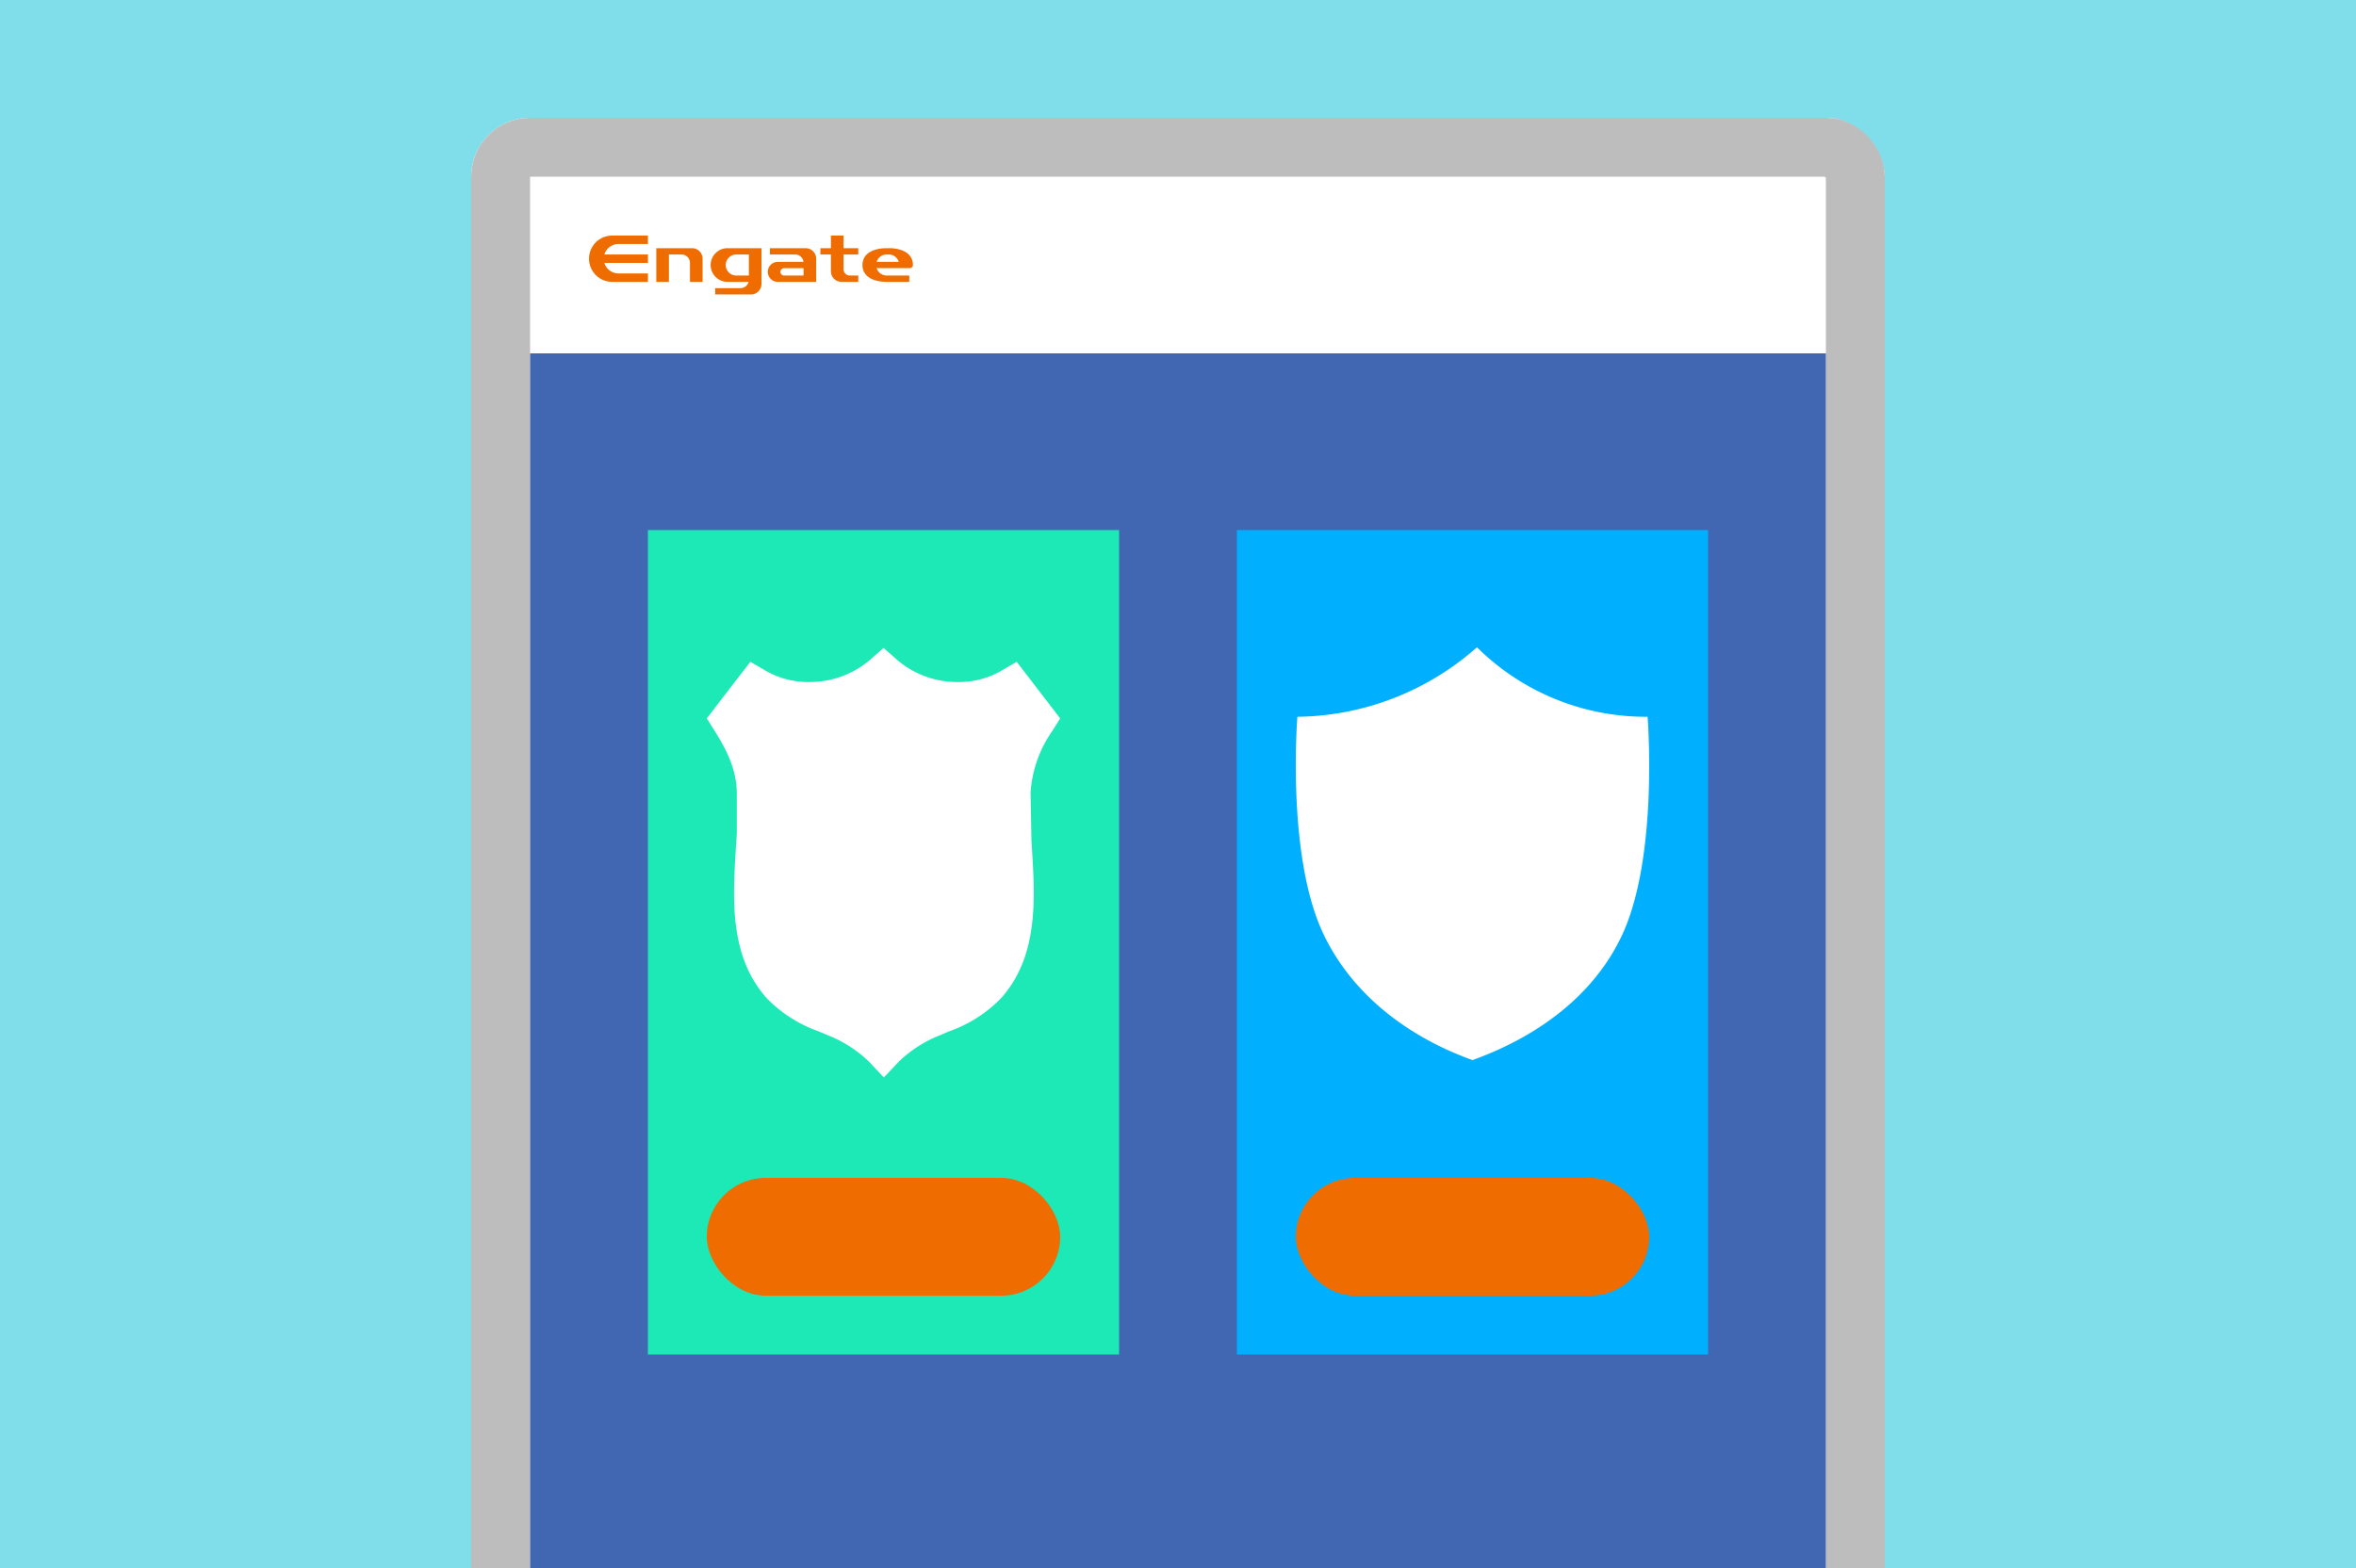 <svg xmlns="http://www.w3.org/2000/svg" xmlns:xlink="http://www.w3.org/1999/xlink" width="320" height="213" viewBox="0 0 320 213">
  <rect x="0" y="0" width="320" height="213" fill="#333333" stroke="none"/>
  <defs>
    <clipPath id="clip-howto-selectteam">
      <rect width="320" height="213"/>
    </clipPath>
  </defs>
  <g id="howto-selectteam" clip-path="url(#clip-howto-selectteam)">
    <rect width="320" height="213" fill="#80deea"/>
    <g id="長方形_1" data-name="長方形 1" transform="translate(64 16)" fill="#fff" stroke="#bdbdbd" stroke-width="8">
      <rect width="192" height="208" rx="8" stroke="none"/>
      <rect x="4" y="4" width="184" height="200" rx="4" fill="none"/>
    </g>
    <g id="グループ_34" data-name="グループ 34" transform="translate(80 32)">
      <path id="パス_1" data-name="パス 1" d="M236.51,452.491h-4.857v.857H235.2l0,.006a1.143,1.143,0,0,1,1.016.994h-3.491a1.357,1.357,0,1,0,0,2.715h5.214V453.92a1.428,1.428,0,0,0-1.429-1.429m-.286,2.714v1h-2.643a.5.5,0,1,1,0-1Z" transform="translate(-207.081 -450.777)" fill="#ef6c00"/>
      <path id="パス_2" data-name="パス 2" d="M191.695,452.491h-4.858v4.571h1.714v-3.714h1.714a1.143,1.143,0,0,1,1.143,1.143v2.571h1.714V453.92a1.429,1.429,0,0,0-1.429-1.429" transform="translate(-177.694 -450.777)" fill="#ef6c00"/>
      <path id="パス_3" data-name="パス 3" d="M215.54,457.346v-4.855h-4.572a2.286,2.286,0,1,0,0,4.571h2.82a1.144,1.144,0,0,1-.989.851l0,.006h-3.548v.857h4.857a1.429,1.429,0,0,0,1.429-1.429Zm-1.714-1.141h-1.715a1.429,1.429,0,1,1,0-2.858h1.715Z" transform="translate(-192.11 -450.777)" fill="#ef6c00"/>
      <path id="パス_4" data-name="パス 4" d="M167.953,447.45H163.1a3.143,3.143,0,0,0,0,6.286h4.858v-1.143h-4a2,2,0,0,1-1.916-1.428h5.917v-1.143h-5.917a2,2,0,0,1,1.916-1.429h4Z" transform="translate(-159.953 -447.45)" fill="#ef6c00"/>
      <path id="パス_5" data-name="パス 5" d="M256.372,452.879h0a.857.857,0,0,1-.857-.858v-2h2v-.857h-2V447.45H253.8v1.714h-1.429v.857H253.8v2.286a1.429,1.429,0,0,0,1.429,1.429h2.286v-.857Z" transform="translate(-220.942 -447.45)" fill="#ef6c00"/>
      <path id="パス_6" data-name="パス 6" d="M272.746,452.49h-.286c-1.815,0-3.286.715-3.286,2.286s1.471,2.286,3.286,2.286h3.072V456.2h-3.072a1.428,1.428,0,0,1-1.363-1H275.6a.428.428,0,0,0,.428-.428c0-1.572-1.471-2.286-3.286-2.286m-.286.857h.286a1.429,1.429,0,0,1,1.363,1H271.1a1.428,1.428,0,0,1,1.363-1" transform="translate(-232.031 -450.776)" fill="#ef6c00"/>
    </g>
    <rect id="長方形_4" data-name="長方形 4" width="176" height="168" transform="translate(72 48)" fill="#4267b2"/>
    <rect id="長方形_503" data-name="長方形 503" width="64" height="112" transform="translate(88 72)" fill="#1de9b6"/>
    <rect id="長方形_504" data-name="長方形 504" width="64" height="112" transform="translate(168 72)" fill="#00b0ff"/>
    <path id="パス_1-2" data-name="パス 1" d="M74.321,196.407,73.2,195.224l-.942-1a16.932,16.932,0,0,0-5.616-3.574l-.072-.03c-.346-.155-.688-.3-1.036-.446l-.07-.03a18.24,18.24,0,0,1-7.073-4.523c-5.1-5.715-4.6-13.559-4.166-20.478l.007-.077c.032-.5.062-1,.09-1.486l.023-.418v-5.4c-.048-3.1-1.247-5.628-3.026-8.46l-.48-.762-.571-.914.657-.847.548-.72,3.183-4.141.7-.9.827-1.074,1.173.682.986.578a11.571,11.571,0,0,0,5.818,1.487,12.571,12.571,0,0,0,8.233-2.974l.859-.759,1.021-.9,1.023.9.857.759a12.566,12.566,0,0,0,8.24,2.976A11.513,11.513,0,0,0,90.2,141.2l.984-.575,1.173-.682.829,1.078.693.906,3.183,4.139.55.717.655.852-.573.909-.48.764a16.415,16.415,0,0,0-2.971,8.462l.117,6.139.005.371.053.8,0,.062c.438,6.92.931,14.763-4.166,20.478a18.269,18.269,0,0,1-7.075,4.523l-.037.013c-.354.154-.712.3-1.068.46l-.069.028a17.037,17.037,0,0,0-5.621,3.579l-.942,1-1.123,1.183Z" transform="translate(45.733 -50.048)" fill="#fff"/>
    <g id="グループ_35" data-name="グループ 35" transform="translate(-186.036 -134.961)">
      <path id="パス_194" data-name="パス 194" d="M386.033,278.961c9.965-3.6,16.92-9.624,20.361-17.073,4.931-10.679,3.425-29.563,3.425-29.563a32.587,32.587,0,0,1-23.178-9.44,37.4,37.4,0,0,1-24.389,9.44s-1.506,18.593,3.427,29.271C369.118,269.045,376.071,275.361,386.033,278.961Z" transform="translate(0 0)" fill="#fff"/>
    </g>
    <rect id="長方形_505" data-name="長方形 505" width="48" height="16" rx="8" transform="translate(96 160)" fill="#ef6c00"/>
    <rect id="長方形_506" data-name="長方形 506" width="48" height="16" rx="8" transform="translate(176 160)" fill="#ef6c00"/>
  </g>
</svg>
